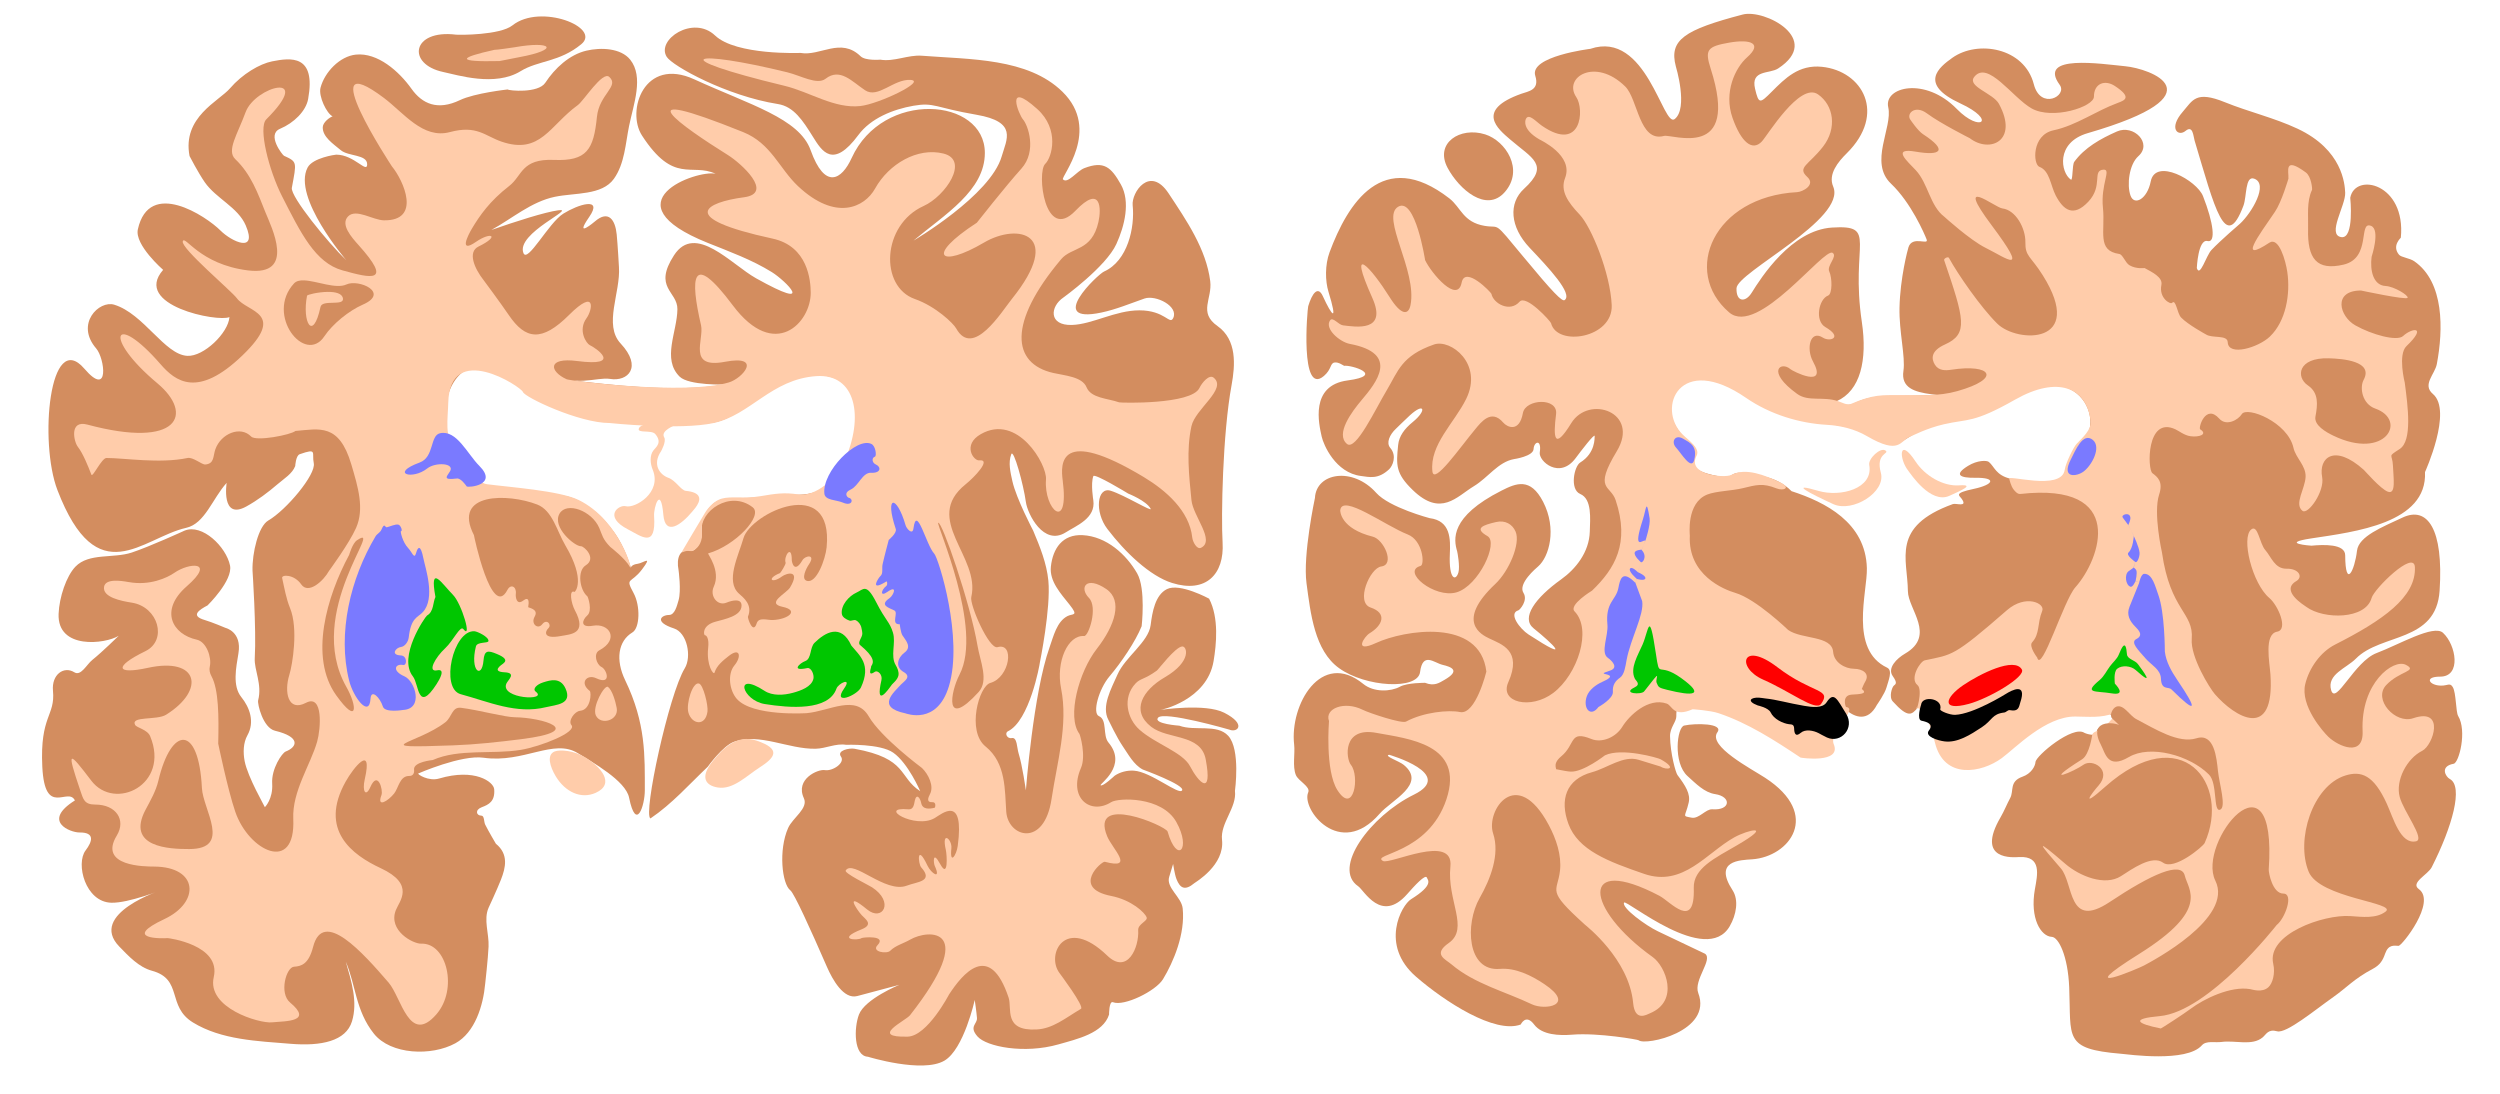 <?xml version="1.0" encoding="utf-8"?>
<svg xmlns="http://www.w3.org/2000/svg" height="350" id="svg2" version="1.1" width="800">
  
  <defs id="defs6">
    
    
    
    
    
    
    
    
  </defs>
  
  <path d="m 508.914,15.626 c 0,0 -19.594,2.394 -17.626,8.633 1.45,4.596 -2.204,4.937 -4.496,5.755 -14.803,5.287 -7.424,11.264 -3.597,14.568 7.058,6.093 12.879,8.157 4.496,15.827 -5.017,4.59 -4.526,12.208 1.799,18.885 5.94,6.271 13.939,14.721 11.198,16.734 -0.776,0.57 -3.684,-2.332 -13.356,-14.036 -9.672,-11.704 -7.097,-8.848 -12.23,-9.712 -6.972,-1.173 -7.547,-5.885 -11.331,-8.813 -21.33,-16.503 -32.525,1.735 -38.309,17.266 -1.499,4.025 -1.394,9.205 -0.36,12.59 3.082,10.085 1.194,7.952 -1.799,1.439 -1.59,-3.461 -3.461,-0.814 -4.676,3.237 -0.269,0.896 -2.692,28.941 5.036,22.302 2.492,-2.141 1.93,-4.026 3.348,-4.293 1.346,-0.254 3.005,1.077 3.127,1.056 2.123,-0.368 13.365,3.042 1.079,4.676 -12.12,1.612 -9.165,13.954 -8.273,17.986 0.565,2.555 4.381,11.57 12.59,12.59 2.612,0.324 5.431,1.189 8.993,-2.158 1.045,-0.982 2.598,-4.211 0.36,-6.835 -1.379,-1.616 -0.198,-4.245 1.799,-6.115 0.163,-0.152 3.299,-3.228 4.496,-4.317 4.705,-4.279 5.467,-1.578 0.899,2.158 -2.686,2.197 -4.387,4.508 -4.676,7.374 -0.65,6.448 -0.809,9.084 4.676,14.388 9.039,8.742 14.031,2.109 19.604,-1.259 4.489,-2.713 7.721,-7.723 12.77,-8.633 0,0 6.181,-0.881 6.295,-3.237 0.118,-2.433 2.653,-3.307 1.978,1.079 -0.429,2.787 6.352,8.783 11.511,1.799 1.529,-2.071 6.158,-8.13 6.059,-7.003 -0.049,0.561 0.283,5.407 -4.62,8.442 -1.961,1.214 -3.442,8.614 0,10.072 3.816,1.616 3.174,7.908 3.058,12.05 -0.184,6.559 -4.493,11.95 -9.173,15.288 -8.294,5.917 -12.931,12.343 -8.813,15.647 6.131,4.92 12.736,11.312 -1.619,1.978 -2.774,-1.804 -6.57,-6.794 -3.237,-7.734 0.414,-0.117 3.153,-3.144 1.619,-5.576 -1.866,-2.958 4.081,-7.936 4.676,-8.453 3.555,-3.087 6.078,-12.039 1.619,-20.683 -4.083,-7.916 -8.629,-5.964 -13.309,-3.597 -16.614,8.403 -15.321,15.678 -14.209,19.424 0.11,0.371 0.938,4.878 0.41,6.747 -0.81,2.873 -3.105,2.457 -2.749,-5.848 0.205,-4.766 0.331,-10.668 -6.475,-11.511 0,0 -12.886,-3.395 -17.086,-8.094 -7.54,-8.433 -19.192,-6.449 -19.604,1.619 0,0 -3.923,18.263 -2.698,27.338 1.297,9.61 2.551,21.507 10.432,27.158 8.493,6.091 25.152,7.025 25.899,1.259 0.859,-6.628 4.508,-2.97 7.194,-2.338 2.817,0.663 5.911,1.804 0.54,4.856 -1.547,0.879 -3.177,2.086 -6.115,0.899 0,0 -5.7,-0.055 -8.094,1.259 -2.854,1.567 -8.308,1.865 -11.691,-0.899 -13.483,-11.019 -23.591,6.678 -22.122,19.424 0.335,2.903 -0.592,6.887 0.543,9.711 0.79,1.968 4.781,3.716 3.954,5.577 -2.34,5.266 10.114,21.521 22.842,6.835 3.81,-4.397 15.197,-9.492 7.734,-15.647 -1.463,-1.206 -6.538,-2.879 -4.676,-3.237 1.5e-4,-3e-5 21.389,6.162 7.914,12.77 -13.854,6.793 -26.319,23.527 -17.806,29.317 1.904,1.295 7.343,11.95 15.647,2.518 2.347,-2.666 5.927,-6.597 6.335,-5.256 0.206,0.677 2.415,2.224 -5.076,6.875 -3.079,1.912 -10.095,14.675 1.619,24.82 9.268,8.027 25.168,18.314 33.453,15.288 0.071,-0.026 1.612,-3.592 4.317,0 2.536,3.369 8.027,3.581 12.23,3.237 8.249,-0.674 21.296,1.617 21.223,1.799 2.145,1.823 23.73,-2.834 19.065,-15.108 -1.582,-4.163 4.802,-10.759 2.158,-12.59 0,0 -10.065,-4.812 -15.108,-7.194 -3.767,-1.78 -11.662,-7.515 -10.791,-9.173 0.615,-1.172 26.318,20.518 33.813,7.554 2.107,-3.644 2.951,-8.357 0.899,-11.511 -6.182,-9.503 2.342,-9.618 6.295,-9.892 11.887,-0.825 22.308,-14.254 4.137,-26.079 -4.443,-2.891 -18.453,-10.183 -15.288,-14.568 2.113,-2.927 -7.088,-2.941 -10.612,-2.158 -2.326,0.517 -3.636,11.961 1.079,16.187 2.613,2.342 5.343,5.235 8.813,5.755 5.304,0.796 5.001,5.284 -0.899,4.856 -2.062,-0.149 -4.285,3.127 -6.597,2.686 -3.268,-0.623 -2.032,-0.126 -0.957,-4.844 0.625,-2.744 -0.994,-5.353 -3.597,-8.813 -0.546,-0.726 -2.291,-6.796 -2.376,-12.41 -0.042,-2.818 2.085,-4.621 2.016,-6.475 -0.583,-15.729 38.852,-14.718 54.496,-1.799 2.601,2.148 6.745,3.857 9.712,-1.799 0,0 2.502,-3.53 3.058,-5.576 0.55,-2.026 2.078,-5.399 0.18,-6.295 -12.211,-5.766 -6.28,-24.194 -6.475,-31.835 -0.373,-14.614 -13.302,-21.131 -24.101,-24.64 -5.375,-5.412 -12.05,-5.017 -16.14,-5.826 -2.271,-0.449 -3.649,1.44 -4.543,1.443 0,0 -8.811,-0.941 -10.466,-3.561 -1.655,-2.62 3.298,-4.291 -1.483,-7.615 -3.705,-2.575 -9.579,-11.81 -4.068,-17.153 7.553,-7.323 16.251,-0.759 21.575,1.985 5.325,2.743 14.765,8.336 23.356,8.808 3.505,0.192 6.795,0.901 10.024,1.515 4.701,0.895 12.262,5.986 15.518,5.072 3.257,-0.914 4.315,-3.31 12.272,-5.855 5.28,-1.689 11.362,-1.714 16.81,-4.179 8.864,-4.01 17.268,-10.707 25.016,-7.83 6.98,2.592 9.12,10.399 6.937,14.923 -2.183,4.524 -3.657,4.4 -5.071,7.299 -1.999,4.098 -2.543,6.137 -3.485,6.785 -0.972,0.668 -3.388,1.093 -5.481,1.159 -3.353,0.106 -7.259,-0.149 -10.627,-0.928 -4.812,-1.113 -5.205,-3.925 -7.014,-5.396 -0.674,-0.547 -3.66,-0.583 -6.655,1.259 -4.652,2.861 -2.588,3.893 2.364,3.818 6.827,-0.103 5.971,2.163 -0.566,3.556 -6.537,1.393 -4.616,2.014 -3.777,3.237 1.889,2.754 -1.843,1.244 -2.878,1.619 -19.912,7.202 -14.485,17.432 -14.389,27.878 0.053,5.765 9.076,14.168 -0.899,19.964 -2.702,1.57 -5.757,4.639 -3.957,7.194 1.506,2.137 1.049,2.541 0.36,3.058 -0.573,0.43 -1.648,3.612 -0.36,5.036 5.116,5.657 6.127,4.094 7.914,2.158 l 45.324,-5.576 c 0,0 12.691,4.468 17.806,8.633 2.022,1.647 1.112,3.828 -1.079,2.698 -1.972,-1.017 -4.884,0.422 -4.676,1.978 0.175,1.309 -2.776,0.77 -3.957,0.18 -3.712,-2.501 -15.509,7.324 -15.648,9.353 -0.094,1.379 -1.394,3.711 -4.137,4.676 -4.341,1.528 -2.708,4.517 -3.957,6.835 -1.081,2.006 -1.909,4.147 -3.058,6.115 -8.204,14.064 4.239,12.857 5.935,12.77 7.286,-0.376 5.847,5.711 5.036,10.252 -1.682,9.418 1.937,15.143 5.396,15.288 2.117,0.089 5.157,5.929 5.576,16.187 0.661,16.196 -1.919,19.665 16.547,21.223 2.289,0.193 20.993,2.879 25.899,-2.698 1.406,-1.598 4.187,-0.783 6.295,-1.079 4.36,-0.612 9.732,1.362 13.13,-1.439 1.174,-0.968 1.774,-2.797 4.676,-1.978 2.902,0.819 12.242,-6.931 17.986,-10.971 4.151,-2.919 6.72,-5.903 12.59,-8.993 2.377,-1.251 3.232,-2.767 3.957,-4.856 1.053,-3.034 2.899,-2.577 4.317,-2.518 1.027,0.043 12.21,-14.024 6.475,-18.165 -2.811,-2.03 2.909,-4.594 4.137,-7.014 6.577,-12.964 10.214,-25.919 5.755,-28.237 -1.261,-0.656 -3.289,-4.029 1.259,-4.856 1.724,-0.313 4.321,-10.535 1.439,-15.288 -0.774,-1.276 -0.605,-7.442 -1.743,-9.277 -0.898,-1.448 -1.577,-0.435 -3.653,-0.435 -3.812,0 -5.712,-2.881 -0.36,-2.878 6.876,0.004 5.095,-10.157 0.899,-14.029 -2.979,-2.749 -14.106,3.791 -21.223,6.475 -7.161,2.7 -13.121,16.915 -14.568,11.871 -1.447,-5.045 4.918,-7.03 7.914,-10.072 8.072,-8.196 25.707,-5.065 26.799,-21.763 1.295,-19.809 -3.913,-27.136 -11.87,-23.381 -6.388,3.014 -14.025,5.954 -14.568,10.612 -0.736,6.313 -3.705,12.419 -3.777,1.439 -0.025,-3.739 -7.069,-3.407 -10.791,-3.058 -0.066,0.006 -10.555,-0.735 0,-2.338 13.887,-2.11 37.089,-4.796 36.331,-21.223 0,0 8.918,-19.598 2.518,-25 -3.486,-2.943 0.647,-6.323 1.259,-9.532 2.105,-11.035 2.398,-26.244 -7.194,-32.914 -1.497,-1.041 -4.191,-1.243 -4.907,-2.112 -2.361,-2.869 0.58,-5.34 0.59,-5.442 1.688,-17.345 -14.606,-21.032 -16.187,-12.77 0,0 1.375,13.261 -2.878,12.59 -4.697,-0.741 1.447,-10.138 1.259,-14.209 -0.129,-2.806 -0.846,-13.751 -15.288,-20.504 -7.456,-3.486 -15.573,-5.361 -23.201,-8.453 -9.349,-3.79 -10.261,-0.65 -13.489,3.058 -4.685,5.382 -1.479,8.08 0.899,6.115 2.378,-1.965 2.476,1.717 2.878,3.058 6.463,21.558 9.884,36.205 15.648,20.863 1.088,-2.897 0.499,-9.665 3.417,-8.633 4.737,1.675 -0.801,10.983 -4.496,14.388 0,0 -6.325,5.423 -9.173,8.453 -1.693,1.801 -3.678,8.944 -4.676,5.755 0,0 0.409,-9.36 3.417,-8.633 2.773,0.671 1.922,-5.856 -1.439,-14.388 -1.975,-5.014 -15.224,-12.369 -16.727,-4.676 -1.101,5.637 -5.269,7.907 -6.475,4.496 -1.206,-3.411 -0.44,-9.95 2.518,-12.59 4.613,-4.116 -1.524,-10.255 -6.835,-7.914 -5.311,2.341 -10.379,5.194 -13.669,9.712 -0.703,0.966 -0.427,6.138 -1.079,5.706 -3.244,-2.144 -5.018,-11.857 5.396,-14.879 43.267,-12.557 19.676,-20.674 12.05,-21.403 -7.625,-0.729 -28.287,-3.986 -21.043,5.935 2.614,3.58 -6.125,8.172 -8.273,-0.18 -3.02,-11.739 -17.965,-14.222 -26.079,-8.453 -4.222,3.002 -10.948,8.336 2.518,14.568 11.875,5.496 6.445,9.502 -1.079,1.799 -10.173,-10.416 -23.425,-7.052 -21.942,-0.54 1.483,6.513 -6.282,17.653 0.899,24.46 6.407,6.073 10.738,16.138 11.38,17.826 0.77,2.023 -4.554,-1.346 -5.804,2.498 -0.252,0.774 -2.666,9.816 -2.874,19.35 -0.168,7.698 1.943,15.672 1.256,20.218 -0.821,5.43 3.525,6.754 8.931,7.484 0.667,0.09 1.349,0.171 2.04,0.25 0,0 -17.47,0.446 -18.549,0.446 -0.631,0 -3.141,0.307 -5.579,1.106 -1.733,0.568 -3.146,1.767 -5.098,1.562 -1.513,-0.159 -4.26,-0.648 -3.148,-1.135 7.644,-3.345 9.905,-13.159 8.094,-25.36 -3.748,-25.241 5.311,-31.163 -9.532,-30.216 -13.003,0.82 -22.685,15.977 -25.719,20.863 -1.962,3.159 -4.985,3.06 -4.856,-1.439 0.147,-5.153 35.399,-22.14 30.935,-32.554 -1.693,-3.949 1.599,-7.929 4.317,-10.612 12.827,-12.665 5.148,-26.352 -7.914,-27.698 -7.426,-0.765 -11.798,3.705 -16.007,7.914 -3.827,3.827 -4.213,4.143 -5.396,-0.899 -1.439,-6.133 4.632,-4.691 7.374,-6.475 14.377,-9.354 -4.314,-19.107 -11.331,-17.266 -18.713,4.909 -23.608,8.13 -21.403,16.547 0,0 4.077,13.43 -0.36,16.906 -3.743,2.933 -9.018,-28.571 -26.978,-22.482 z" id="path2868" style="fill:#d38d5f;stroke:none;opacity:1"/>
  <path d="m 463.25,53.75 c -4.279,-7.964 3.966,-13.286 12,-10.75 6.553,2.069 12.613,11.279 6.25,18.5 -5.855,6.644 -14.55,-0.865 -18.25,-7.75 z" id="path3620" style="fill:#d38d5f;stroke:none;opacity:1"/>
  <path d="m 527.978,324.259 c 9.534,-3.953 5.027,-15.037 0.899,-17.986 -21.792,-15.566 -23.637,-33.167 2.158,-19.604 3.534,1.858 11.399,11.281 10.971,-2.518 -0.193,-6.243 6.667,-9.504 13.849,-13.669 11.943,-6.926 3.411,-4.926 -0.899,-2.518 -8.868,4.955 -16.36,15.956 -28.777,11.691 -11.62,-3.992 -21.181,-7.592 -24.281,-16.007 -2.823,-7.665 -0.836,-14.27 7.554,-16.547 4.968,-1.348 10.008,-5.471 14.928,-3.957 l 7.014,2.158 c 1.786,1.191 5.792,0.924 0,-2.338 -0.784,-0.441 -12.432,-3.814 -17.806,-1.259 0,0 -6.927,5.415 -10.971,5.216 -1.824,-0.09 -6.673,-1.274 -5.143,-0.796 1.509,0.471 -1.34,-1.232 2.085,-4.06 4.73,-3.904 2.491,-8.505 9.712,-5.576 3.321,1.347 7.791,-0.517 9.892,-3.957 2.101,-3.44 8.24,-9.478 14.209,-7.374 1.796,0.633 2.081,4.533 8.273,1.799 0,0 5.629,0.372 8.273,1.259 9.436,3.164 17.978,8.688 26.259,14.209 0.137,0.091 13.265,1.98 10.612,-4.317 -1.62,-3.843 8.096,-11.353 3.957,-11.87 -0.173,-0.022 -1.465,-3.741 1.799,-3.957 2.464,-0.163 5.333,-0.19 3.237,-1.799 0,0 0.631,-1.606 1.079,-2.338 1.591,-2.602 -0.8,-4.112 -3.597,-4.137 -2.797,-0.025 -6.377,-1.944 -6.655,-5.396 -0.428,-5.319 -10.022,-3.948 -14.388,-7.014 0,0 -10.297,-9.939 -16.906,-11.87 -3.678,-1.075 -15.206,-5.71 -14.568,-18.345 0.013,-0.256 -1.199,-10.426 5.576,-13.13 2.765,-1.103 7.997,-1.203 11.357,-2.026 4.324,-1.059 6.399,-1.696 10.765,0.048 2.42,0.967 4.844,-0.234 1.079,-1.978 -4.731,-2.193 -10.838,-4.738 -15.468,-2.338 -2.159,1.119 -14.415,0.068 -11.151,-6.115 1.273,-2.412 -2.568,-4.906 -4.496,-6.835 -8.453,-8.453 -0.907,-26.324 20.324,-11.691 7.765,5.352 17.201,8.156 25.899,8.633 4.416,0.242 8.95,1.368 12.77,3.597 10.655,6.219 10.585,1.43 13.849,0.18 0.916,-0.351 5.234,-2.67 10.791,-3.957 7.85,-1.818 9.307,-0.233 22.842,-7.914 13.535,-7.68 22.793,-3.911 24.101,6.835 0.348,2.858 -2.548,5.314 -4.496,7.374 -0.897,0.949 -3.46,6.061 -3.777,8.273 -1.005,7.023 -19.199,1.209 -17.717,2.998 0,0 0.457,2.143 1.35,3.297 0.529,0.684 1.299,1.535 2.158,1.439 34.242,-3.835 25.701,20.818 17.626,29.856 -3.742,4.189 -10.858,27.792 -12.23,22.482 0,0 -2.768,-3.594 -1.619,-4.856 2.568,-2.821 1.558,-5.968 3.237,-10.072 0.992,-2.425 -5.299,-5.443 -11.331,-0.18 -17.241,15.044 -17.414,14.112 -26.259,16.007 -1.488,0.319 -4.935,5.857 -2.338,7.914 1.883,1.491 -0.537,9.589 -0.36,7.194 0,-0.045 3.257,0.079 5.935,11.151 2.913,12.039 14.941,9.774 21.403,5.036 4.333,-3.177 13.983,-13.391 23.561,-13.309 4.134,0.035 8.223,0.543 12.41,-1.079 1.878,-0.728 -2.095,3.514 -3.597,4.856 -0.982,0.877 -2.919,0.76 -3.417,1.978 0,0 -0.831,6.387 -3.237,7.914 -13.824,8.766 -2.213,3.704 0.36,1.799 2.937,-2.175 9.345,1.601 4.856,6.655 -1.94,2.185 -6.328,7.913 2.158,0.36 24.482,-21.789 40.326,-0.891 31.834,17.986 -0.502,1.117 -9.765,8.888 -13.309,6.295 -3.529,-2.582 -9.919,2.04 -13.489,4.317 -5.127,3.269 -13.201,0.013 -17.806,-3.957 -10.163,-8.763 -8.479,-6.653 -1.439,1.439 4.194,4.821 2.139,19.778 15.648,10.791 13.509,-8.987 22.913,-13.157 24.037,-8.437 1.101,4.623 8.156,10.786 -14.505,24.983 -22.661,14.197 -0.376,4.754 1.439,3.777 2.671,-1.438 28.796,-15.169 22.842,-27.158 -6.056,-12.194 19.863,-44.036 17.086,-3.597 -0.071,1.031 1.202,7.738 4.676,7.734 3.433,-0.004 0.55,7.962 -2.158,10.072 0,0 -21.667,27.729 -37.41,29.137 -9.376,0.839 -7.364,2.412 0.36,3.957 0.113,0.023 7.274,-4.595 9.532,-6.295 4.221,-3.178 12.832,-7.386 19.065,-6.295 0.753,0.132 3.82,1.222 5.833,-0.625 1.323,-1.213 2.25,-4.402 1.541,-7.469 -2.199,-9.504 16.117,-15.868 24.64,-15.288 3.799,0.258 8.313,0.883 11.331,-1.439 3.771,-2.901 -21.146,-4.248 -24.64,-12.77 -4.179,-10.191 1.235,-27.445 11.691,-30.755 5.104,-1.616 9.109,-0.214 13.309,8.993 2.111,4.626 4.381,13.116 9.352,12.05 3.04,-0.651 -3.959,-9.494 -5.216,-14.209 -1.409,-5.285 2.302,-12.302 7.194,-14.748 3.54,-1.77 7.508,-13.976 -2.878,-10.432 -5.717,1.951 -12.95,-6.041 -8.633,-10.612 4.317,-4.571 10.258,-4.421 6.295,-6.475 -3.962,-2.054 -14.533,5.778 -13.849,21.223 0.373,8.428 -7.726,4.912 -10.971,1.799 -1.568,-1.504 -9.098,-9.928 -7.374,-16.906 1.263,-5.11 4.838,-10.209 9.532,-12.59 15.127,-7.672 26.029,-15.19 25.54,-24.82 -0.284,-5.601 -13.047,6.982 -13.849,9.892 -1.914,6.947 -15.329,6.923 -20.863,2.878 -0.868,-0.635 -8.44,-5.226 -3.237,-8.273 2.266,-1.327 0.799,-4.045 -3.058,-3.957 -3.857,0.088 -4.947,-3.804 -6.835,-5.935 -1.888,-2.131 -2.367,-8.277 -4.496,-6.655 -3.372,2.569 0.311,17.365 5.755,21.942 2.827,2.377 6.155,10.146 2.518,10.791 -4.294,0.762 -2.412,9.908 -2.158,13.669 1.45,21.512 -11.408,13.682 -17.806,6.295 -1.584,-1.829 -7.838,-11.843 -7.374,-17.626 0.684,-8.521 -6.878,-8.979 -9.532,-27.698 0,0 -2.852,-12.659 -0.899,-18.525 1.383,-4.156 -0.579,-5.65 -2.158,-6.835 -1.629,-1.221 -1.951,-18.4 7.374,-14.029 1.155,0.542 2.878,1.929 4.755,2.197 2.91,0.415 5.66,-0.632 3.159,-2.197 -0.66,-0.413 1.725,-8.339 6.115,-3.417 2.244,2.516 6.025,0.431 7.194,-1.439 1.631,-2.609 14.71,2.515 16.547,10.791 0.713,3.212 4.031,5.686 3.878,9.276 -0.163,3.813 -3.747,8.709 -1,10.868 1.758,1.382 7.174,-6.22 6.295,-10.791 -1.195,-6.213 3.907,-10.769 13.309,-2.338 0.459,0.412 5.403,6.166 7.734,7.014 2.641,0.961 1.77,-4.27 1.619,-8.273 -0.152,-4.004 -1.936,-2.746 2.158,-5.396 4.095,-2.65 2.616,-13.654 1.619,-21.223 0,0 -2.279,-8.994 0.54,-11.691 6.801,-6.508 1.785,-5.901 -1.079,-3.237 -1.924,1.789 -10.002,-0.429 -15.288,-3.417 -5.084,-2.875 -7.297,-11.113 1.799,-11.151 0,0 14.515,3.112 14.928,2.338 0.413,-0.774 -4.362,-3.648 -7.014,-3.777 -4.004,-0.194 -5.054,-5.008 -4.496,-9.353 0,0 2.886,-8.678 -0.18,-9.892 -4.194,-1.661 0.223,10.301 -8.813,12.41 -8.55,1.996 -11.594,-1.848 -11.331,-11.511 0.113,-4.156 -0.524,-8.654 1.259,-12.41 0.124,-0.26 -0.206,-4.275 -1.978,-5.576 -7.187,-5.274 -5.422,-0.349 -5.575,1.978 0,0 -2.165,7.457 -4.317,10.612 -5.332,7.818 -11.938,16.561 -1.798,9.892 3.058,-2.012 5.229,5.73 5.755,9.353 1.026,7.066 -0.42,15.743 -5.576,20.683 -3.66,3.507 -13.307,6.427 -13.489,1.799 -0.098,-2.482 -4.962,-1.119 -7.014,-2.518 0,0 -5.71,-3.086 -7.914,-5.396 -1.264,-1.324 -1.653,-6.037 -2.878,-4.676 -0.529,0.588 -4.291,-1.502 -3.417,-5.755 0.512,-2.492 -3.172,-4.16 -5.396,-5.396 0,0 -2.602,0.411 -4.83,-0.886 -1.329,-0.774 -2.123,-3.444 -3.264,-3.611 -7.26,-1.062 -4.433,-7.146 -5.216,-14.748 -0.783,-7.602 2.798,-12.389 0.18,-12.23 -3.774,0.228 -0.015,5.102 -4.856,10.252 -4.841,5.15 -8.037,2.597 -10.432,-1.978 -1.631,-3.116 -1.915,-7.957 -5.216,-9.173 -2.08,-0.766 -2.509,-10.199 4.496,-11.691 7.33,-1.561 13.64,-6.252 20.683,-8.813 2.206,-0.802 4.469,-1.773 -1.079,-5.396 -3.138,-2.048 -6.655,-0.843 -6.655,3.417 0,3.277 -13.275,7.551 -19.964,3.777 -6.076,-3.428 -14.038,-15.56 -18.345,-10.072 -2.41,3.071 6.056,5.199 7.914,8.633 6.383,11.801 -2.905,15.922 -9.353,10.971 0,0 -9.452,-4.762 -13.669,-7.914 -3.915,-2.926 -6.855,0.201 -5.216,2.158 0,0 2.283,3.408 3.957,4.496 8.089,5.258 5.599,6.955 -2.338,5.576 -7.937,-1.379 -2.629,3.117 0,5.935 3.984,4.271 4.508,11.414 9.173,14.928 0,0 8.219,7.461 13.13,9.892 6.86,3.396 14.293,9.285 1.978,-7.194 -12.315,-16.479 1.06,-5.669 3.417,-5.396 4.328,0.501 7.458,6.405 7.374,10.791 -0.089,4.637 1.688,4.41 5.575,10.612 13.953,22.254 -8.141,21.797 -14.568,15.468 -5.231,-5.152 -12.597,-15.767 -15.468,-21.043 -0.297,-0.546 -1.708,0.219 -1.538,0.715 6.433,18.874 7.842,23.584 0.279,26.982 -4.51,2.027 -4.454,4.5 -3.237,6.475 1.216,1.975 3.417,1.896 5.216,1.619 12.858,-1.978 16.334,2.776 1.978,6.835 -6.258,1.769 -11.812,1.204 -18.315,1.262 -5.804,0.052 -8.333,-0.345 -15.925,2.908 -0.943,0.404 -2.918,-0.604 -3.89,-0.933 -4.852,-1.642 -9.542,0.254 -13.129,-2.338 -10.183,-7.357 -5.136,-10.572 -2.158,-7.914 0.675,0.603 12.156,6.495 7.194,-2.518 -2.186,-3.971 -0.962,-10.251 3.237,-7.554 2.212,1.421 6.517,-0.051 0.719,-3.417 -3.424,-1.988 -2.102,-8.946 0.899,-10.072 1.392,-0.522 1.342,-5.647 0.36,-7.734 -0.857,-1.819 2.776,-4.856 1.079,-5.935 -2.786,-1.773 -23.932,26.91 -33.094,19.065 -15.287,-13.092 -4.939,-37.084 21.763,-38.489 1.701,-0.09 6.027,-2.302 3.237,-4.856 -3.37,-3.085 0.449,-3.796 5.036,-9.712 4.587,-5.916 3.409,-13.244 -1.619,-16.727 -5.824,-4.034 -16.194,13.224 -17.986,15.108 -3.016,3.172 -6.589,0.269 -9.353,-7.554 -2.901,-8.21 0.873,-16.06 4.676,-19.424 5.038,-4.457 1.102,-5.883 -5.755,-4.676 -6.973,1.227 -7.874,2.253 -5.935,8.273 9.564,29.694 -12.36,20.891 -14.928,21.583 -7.955,2.143 -8.312,-11.795 -12.41,-15.827 -9.585,-9.431 -19.974,-2.923 -15.647,3.417 2.664,3.903 1.666,17.881 -10.971,9.173 -1.857,-1.279 -4.203,-4.096 -5.143,-2.237 -0.293,0.579 -1.127,3.408 4.244,6.554 0.414,0.242 11.102,5.159 8.273,12.41 -1.608,4.122 0.923,7.734 4.676,11.691 3.753,3.956 9.798,18.728 10.252,28.957 0.469,10.561 -17.504,13.436 -19.424,5.755 -0.14,-0.559 -7.949,-9.251 -10.072,-6.835 -3.091,3.519 -8.374,0.578 -8.993,-2.518 -0.09,-0.449 -8.437,-9.18 -9.532,-3.597 -1.336,6.812 -9.627,-2.881 -11.691,-7.194 0,0 -3.137,-20.328 -8.633,-17.086 -5.68,3.35 6.157,20.472 3.957,31.475 -0.644,3.222 -2.938,3.409 -6.655,-2.518 -6.025,-9.608 -13.706,-17.942 -5.576,0.18 4.989,11.12 -5.462,9.267 -9.353,8.813 -1.471,-0.172 -3.271,-2.82 -4.137,-1.619 -1.917,2.659 3.074,6.945 6.295,7.554 16.173,3.056 8.429,12.473 3.777,17.986 -3.179,3.767 -8.463,10.873 -4.676,14.029 2.813,2.344 9.048,-11.054 12.77,-17.266 3.594,-5.999 4.636,-10.944 15.108,-14.568 5.254,-1.818 15.819,6.148 10.252,17.446 -3.77,7.651 -11.756,14.683 -10.791,23.201 0.491,4.336 8.715,-7.527 13.669,-13.489 1.914,-2.303 5.174,-6.642 8.993,-2.158 1.242,1.459 5.132,3.32 6.295,-3.058 0.828,-4.54 11.292,-5.081 10.612,0.36 -0.9,7.197 -0.771,12.018 4.856,2.878 5.646,-9.171 22.108,-3.486 14.568,8.993 -7.539,12.478 -2.015,10.7 -0.36,15.647 4.613,13.789 -0.233,21.907 -7.554,28.957 0,0 -7.595,4.582 -5.576,6.655 5.659,5.81 0.976,20.168 -6.835,26.079 -7.169,5.425 -17.306,3.093 -14.388,-3.417 4.582,-10.225 -2.272,-12.172 -6.115,-14.029 -2.377,-1.148 -10.923,-5.317 1.978,-17.446 4.364,-4.103 8.115,-12.886 6.475,-16.727 -1.007,-2.357 -3.311,-3.761 -6.295,-3.058 -4.195,0.989 -7.109,1.976 -2.698,4.496 3.622,2.07 -2.826,15.895 -9.892,17.986 -6.962,2.059 -17.847,-6.725 -11.511,-8.453 1.373,-0.374 0.735,-8.178 -4.137,-10.072 -7.123,-2.769 -21.035,-13.161 -21.583,-7.734 -0.029,0.283 0.062,5.846 10.432,8.453 3.496,0.879 7.197,8.946 2.698,9.532 -3.627,0.473 -8.331,11.476 -3.417,13.13 5.389,1.813 3.886,5.717 -0.36,8.273 -1.586,0.955 -5.399,6.544 2.158,3.058 8.803,-4.061 33.196,-8.203 35.252,9.173 0,0 -3.404,13.987 -8.453,12.95 -3.624,-0.745 -11.635,0.025 -17.266,3.058 -1.365,0.735 -11.713,-2.711 -13.849,-3.777 -5.862,-2.927 -12.274,-0.423 -10.791,3.597 0,0 -1.301,15.862 2.698,22.122 5.212,8.16 7.219,-4.5 4.317,-8.094 -1.661,-2.057 -2.716,-12.258 8.094,-10.252 10.262,1.904 28.318,3.583 22.482,21.223 -5.836,17.64 -24.328,17.459 -20.324,19.784 2.166,1.258 22.735,-9.018 21.583,1.799 -1.152,10.817 6.143,19.785 -0.54,24.46 -5.172,3.619 -1.105,5.132 0.899,6.835 7.296,6.196 17.078,8.655 25.719,12.77 4.188,1.994 14.188,0.367 3.957,-6.475 -4.161,-2.782 -9.221,-5.272 -14.209,-4.856 -10.565,0.88 -11.183,-14.395 -6.475,-22.662 3.485,-6.12 6.544,-14.002 4.317,-20.683 -2.427,-7.281 7.483,-22.029 17.806,-2.698 2.356,4.412 4.139,9.596 3.597,14.568 -0.782,7.185 -4.66,5.893 7.914,17.266 0.465,0.421 14.187,11.081 15.491,25.121 0.564,6.07 4.281,3.749 5.373,3.296 z" id="path3618" style="fill:#ffccaa;stroke:none;opacity:1"/>
  <path d="m 738.512,123.317 c -3.866,-2.609 -3.28,-8.945 6.718,-8.662 4.469,0.126 14.355,0.912 11.137,6.894 -1.342,2.495 -0.493,7.707 3.712,9.192 10.469,3.697 3.27,16.738 -13.435,8.662 -2.415,-1.168 -6.217,-3.346 -5.702,-6.108 0.698,-3.747 1.134,-7.574 -2.43,-9.979 z" id="path3642" style="fill:#d38d5f;stroke:none;opacity:1"/>
  <path d="m 581.888,157.081 c 7.086,2.083 17.688,-0.738 16.263,-8.309 -0.37,-1.966 3.587,-5.758 5.215,-4.596 1.439,1.026 -3.233,0.821 -1.503,7.071 1.73,6.25 -9.067,12.884 -15.203,10.076 -7.539,-3.449 -14.522,-7.108 -4.773,-4.243 z" id="path3648" style="fill:#ffccaa;stroke:none;opacity:1"/>
  <path d="m 610.703,150.717 c -3.15,-3.906 -3.119,-11.224 2.298,-3.005 2.917,4.425 8.679,7.977 13.965,7.601 5.309,-0.377 0.382,1.751 -3.182,3.359 -6.018,2.715 -12.45,-7.172 -13.082,-7.955 z" id="path3650" style="fill:#ffccaa;stroke:none;opacity:1"/>
  <path d="m 507.75,222.875 c -1.285,3.805 1.233,6.805 3.75,3.375 0,0 4.809,-2.643 4.625,-4.875 -0.176,-2.132 0.805,-3.499 2.25,-4.5 1.445,-1.001 1.757,-3.655 2.125,-5.625 1.303,-6.979 5.684,-14.567 5,-18.875 l -2.125,-5.75 0.375,-1.375 c 0,0 2.457,0.745 2.75,-0.125 0.311,-0.925 -2.36,-2.008 -2.36,-2.008 l 0.86,-3.302 c 0.508,0.664 2.372,-1.71 0.309,-3.845 l 1.234,-2.991 c 0,0 1.664,-4.995 1.332,-7.104 -1.073,-6.811 -1.078,-2.981 -2.125,0.25 -3.437,10.603 -0.115,6.479 0.75,6.875 l -1.125,2.875 c 0,0 -1.993,0.112 -2.25,0.875 -0.383,1.134 1.875,3.062 1.875,3.062 l -0.875,3.312 c 0,0 -1.789,-1.892 -2.438,-1.25 -0.861,0.852 2.045,3.316 2.045,3.316 0,0 -0.286,1.444 -0.42,1.309 -4.229,-4.284 -4.889,-1.178 -5.438,1.688 -0.755,3.944 -4.181,4.442 -3.5,11.688 0.333,3.55 -2.307,8.933 0.125,10.625 1.142,0.794 3.704,3.16 0.625,4.125 -3.079,0.965 -1.82,0.931 -0.75,1.25 1.927,0.574 0.165,1.51 -1.75,2.375 -1.915,0.865 -4.159,2.503 -4.875,4.625 z" id="path3632" style="fill:#7a7aff;stroke:none;fill-opacity:1;opacity:1"/>
  <path d="m 694.875,220.625 c 8.09,7.993 8.513,6.797 1.875,-3 -1.863,-2.749 -3.616,-5.826 -4,-9.125 0,0 0.011,-12.51 -2.125,-18.25 -0.931,-2.502 -1.832,-6.728 -4.5,-6.625 -1.007,0.039 -1.588,2.802 -1.588,2.802 l -1.136,-0.551 c 0,0 0.534,-2.347 0.255,-3.282 -0.121,-0.404 -0.812,-0.969 -0.812,-0.969 l 0.318,-1.912 c 0.695,0.826 1.608,-1.617 1.495,-2.87 -0.171,-1.89 -1.875,-5.375 -1.875,-5.375 L 681.062,168 c 0,0 0.777,-1.605 0.656,-2.438 -0.265,-1.825 -3.105,-0.846 -2.438,0.062 l 1.767,2.406 1.763,3.438 c 0,0 -0.155,3.911 -1.717,5.375 -0.86,0.807 2.062,2.875 2.062,2.875 l -0.375,1.906 -1.656,1.188 c -1.348,0.967 -0.959,4.443 0.625,4.938 0.775,0.242 1.625,-1.812 1.625,-1.812 l 1.188,0.5 -3.125,7.75 c -1.016,2.518 0.064,4.542 1.812,6.312 1.081,1.095 2.791,2.774 0.375,4 -2.058,1.044 0.752,3.636 3,6.25 1.78,2.069 4.757,3.431 4.875,6.375 0.155,3.89 2.34,2.477 3.375,3.5 z" id="path3638" style="fill:#7a7aff;stroke:none;fill-opacity:1;opacity:1"/>
  <path d="m 662.675,147.005 c -3.252,6.347 1.976,5.476 4.066,3.889 2.791,-2.12 5.675,-7.806 3.005,-10.076 -3.208,-2.728 -5.643,3.4 -7.071,6.187 z" id="path3644" style="fill:#7a7aff;stroke:none;fill-opacity:1;opacity:1"/>
  <path d="m 536.332,143.228 c -1.678,-1.817 -0.348,-4.386 2.298,-2.828 2.181,1.283 4.597,2.302 3.536,6.718 -0.866,3.602 -4.123,-2.037 -5.834,-3.889 z" id="path3646" style="opacity:1;fill:#7a7aff;fill-opacity:1;stroke:none"/>
  <path d="m 568.75,213.5 c -11.355,-8.667 -13.311,0.13 -4.5,4 8.811,3.87 16.77,10.209 18.5,7.75 3.506,-4.982 -2.645,-3.083 -14,-11.75 z" id="path3622" style="fill:#ff0000;stroke:none;opacity:1"/>
  <path d="m 628.25,219.25 c -5.778,3.916 -7.346,8.462 1.75,6 6.498,-1.758 18.293,-8.694 17,-11 -2.351,-4.194 -13.507,1.447 -18.75,5 z" id="path3624" style="fill:#ff0000;stroke:none;opacity:1"/>
  <path d="m 584.625,236 c 4.458,2.007 9.01,-2.991 6.125,-7.625 -2.885,-4.634 -3.882,-7.275 -6.25,-3.625 -1.308,2.017 -4.755,1.528 -7.125,1.125 -5.318,-0.904 -8.648,-1.979 -12.5,-2.375 -0.668,-0.069 -1.329,-0.215 -2,-0.25 -2.61,-0.137 -4.126,1.093 -0.375,2.5 0,0 3.402,0.703 4.125,2.25 0.984,2.104 3.88,3.497 5.875,3.75 0.704,0.089 1.588,-0.065 1.625,1.375 0.037,1.44 0.396,2.869 2.125,1.375 1.45,-1.254 4.052,-0.765 5.75,0.125 0,0 1.724,0.969 2.625,1.375 z" id="path3626" style="fill:#000000;stroke:none;opacity:1"/>
  <path d="m 614.875,230.625 c 2.13,0.452 3.899,1.177 2.375,3.125 -1.524,1.948 2.981,3.248 5,3.5 4.2,0.525 8.334,-2.18 11.875,-4.5 3.541,-2.32 3.204,-4.259 7.25,-4.75 0.63,-0.076 1.127,-0.869 1.75,-0.75 3.002,0.575 2.925,-1.167 3.375,-2.5 2.176,-6.441 -2.626,-3.968 -4.75,-2.625 -0.083,0.053 -10.252,6.391 -16.125,6.625 -1.686,0.067 -4.885,-1.253 -4.75,-1.75 0.963,-3.538 -5.769,-4.551 -6.125,-1.5 0,0 -1.547,4.771 0.125,5.125 z" id="path3636" style="fill:#000000;stroke:none;opacity:1"/>
  <path d="m 523.125,217.125 c 0.389,0.815 2.083,1.807 -0.125,2.875 -4.048,1.957 2.243,2.387 3.125,1.25 6.231,-8.033 3.408,-4.197 4,-2.75 0.6,1.467 0.691,1.578 3.375,2.25 8.383,2.098 12.207,1.805 4.5,-3.75 -7.707,-5.555 -6.827,0.771 -8.125,-7.875 -2.166,-14.423 -2.226,-7.539 -4.25,-2.875 -1.481,3.412 -4.103,7.518 -2.5,10.875 z" id="path3628" style="fill:#00c600;stroke:none;fill-opacity:1;opacity:1"/>
  <path d="m 675.75,221.875 c 3.868,0.634 2.599,-1.413 1,-3.125 0,0 -0.501,-3.748 0.75,-4.75 1.532,-1.227 4.414,-0.935 5.875,0.375 6.586,5.909 2.253,0.185 0.75,-1.875 -0.922,-1.264 -3.386,-1.565 -3.5,-3.125 -0.371,-5.07 -1.663,-2.244 -2.625,0.125 -0.571,1.405 -1.837,2.414 -2.75,3.625 -1.129,1.497 -1.934,3.3 -3.375,4.5 -5.269,4.389 -1.45,3.377 3.875,4.25 z" id="path3634" style="fill:#00c600;stroke:none;fill-opacity:1;opacity:1"/>
  <path d="m 672.25,238.25 c 1.51,2.915 2.19,8.009 9,4 6.81,-4.009 19.42,-0.599 25.625,5.625 2.773,2.781 1.323,11.922 3.5,11.25 2.177,-0.672 -0.193,-8.267 -0.625,-12.375 -0.441,-4.192 -1.145,-12.294 -6.875,-10.5 -5.73,1.794 -13.141,-2.926 -19.25,-6.125 -2.222,-1.164 -4.001,-4.812 -6.375,-4 -1.26,0.431 -2.339,2.832 -1.375,3.75 l 2.625,2.5 c 0.055,-0.998 -10.883,-3.066 -6.25,5.875 z" id="path3640" style="fill:#d38d5f;stroke:none;opacity:1"/>
  <path d="m 157.239,73.587 c 6.712,-3.694 12.761,-9.044 20.324,-10.612 6.444,-1.336 15.059,-0.401 18.885,-5.755 3.455,-4.836 3.724,-11.373 4.856,-16.906 1.418,-6.932 4.785,-15.703 0.36,-21.223 -2.986,-3.725 -9.381,-3.967 -14.029,-2.878 -5.406,1.268 -10.084,5.609 -13.129,10.252 -2.279,3.473 -11.734,2.553 -12.05,2.158 0,0 -10.58,1.158 -15.288,3.417 -7.154,3.433 -12.06,1.18 -15.468,-3.597 -4.048,-5.676 -10.869,-11.669 -17.806,-10.971 -5.149,0.518 -10.025,5.604 -11.331,10.612 -0.698,2.679 1.948,8.227 3.867,9.15 -0.904,0.275 -3.087,1.887 -3.147,3.44 -0.122,3.116 3.367,5.369 5.755,7.374 2.444,2.052 8.408,1.305 8.453,4.496 0.045,3.186 -4.135,-3.058 -9.892,-3.058 -0.317,0 -7.542,1.016 -9.173,4.137 C 93.461,63.126 110.836,83.299 110.836,83.299 104.959,77.688 92.879,62.863 93.39,60.097 c 1.533,-8.3 1.788,-8.283 -2.518,-10.252 -0.447,-0.204 -5.655,-6.782 -1.259,-8.633 4.472,-1.883 8.297,-5.682 8.993,-9.532 2.595,-14.368 -5.659,-13.203 -11.511,-12.05 -3.989,0.786 -9.558,4.069 -13.489,8.633 -3.572,4.146 -15.344,9.197 -12.95,21.673 0,0 2.749,5.321 4.856,8.363 3.622,5.229 10.623,8.002 13.13,13.849 3.876,9.04 -4.482,5.231 -8.094,1.619 -4.59,-4.591 -22.822,-16.715 -26.439,-0.36 -1.099,4.97 8.094,12.95 8.094,12.95 -9.965,11.387 17.602,16.813 21.223,15.108 -0.385,5.124 -8.259,12.694 -13.489,12.41 -7.275,-0.395 -13.903,-13.447 -23.381,-16.367 -4.83,-1.488 -12.593,6.118 -5.755,14.029 2.687,3.108 4.382,15.977 -3.777,6.475 -11.207,-13.052 -14.555,23.469 -8.633,38.849 12.798,33.24 27.148,15.209 41.187,12.05 6.013,-1.353 8.393,-9.353 12.95,-14.388 0,0 -1.902,12.082 6.295,7.554 3.611,-1.995 6.945,-4.503 10.072,-7.194 2.024,-1.743 4.625,-3.259 5.576,-5.755 0,0 0.167,-3.332 1.439,-3.777 5.801,-2.032 3.798,-0.465 4.496,2.878 0.755,3.611 -8.789,14.993 -14.568,18.345 -3.165,1.836 -5.179,10.415 -5.036,16.007 0,0 1.261,18.718 0.719,28.058 -0.219,3.774 2.437,8.324 1.079,13.489 -0.275,1.046 1.511,8.778 5.396,9.712 8.197,1.972 7.252,5.147 3.417,6.655 -1.169,0.46 -4.612,5.5 -4.317,10.252 0.307,4.944 -2.338,7.554 -2.338,7.554 0.06,-0.06 -5.49,-9.61 -6.475,-14.748 -0.522,-2.724 -0.455,-5.852 0.899,-8.273 2.374,-4.245 0.766,-8.822 -1.978,-12.23 -2.859,-3.55 -1.677,-9.313 -0.899,-14.029 1.137,-6.891 -4.137,-8.094 -4.137,-8.094 0,0 -4.378,-1.855 -6.655,-2.518 -4.756,-1.386 -1.719,-3.293 0.899,-4.676 0,0 8.175,-7.984 7.194,-12.77 -1.228,-5.991 -8.92,-13.495 -14.568,-11.151 0,0 -11.113,5.1 -16.906,7.014 -5.868,1.939 -13.697,0.047 -17.986,4.496 -2.917,3.027 -5.184,9.783 -5.396,15.108 -0.458,11.54 14.95,9.692 19.245,7.014 0,0 -5.464,5.357 -8.453,7.734 -1.822,1.449 -3.639,5.28 -5.755,3.957 -3.356,-2.098 -7.326,0.708 -6.835,5.935 0.765,8.137 -4.219,7.861 -3.417,24.281 0.802,16.427 8.238,6.295 10.432,10.791 -10.748,6.737 -1.357,10.286 1.439,10.252 5.003,-0.061 4.204,2.818 1.978,5.755 -3.204,4.229 -0.104,16.534 8.273,16.727 5.568,0.128 16.187,-4.137 16.187,-4.137 0,0 -23.838,7.698 -13.669,18.165 3.016,3.105 6.255,6.598 10.432,7.734 10.025,2.726 4.68,11.354 13.129,16.547 9.097,5.591 20.653,5.963 31.295,6.835 9.73,0.797 17.676,-0.84 19.604,-7.194 1.88,-6.196 -0.13,-12.636 -1.978,-19.065 3.193,7.381 3.092,15.645 8.993,23.022 5.398,6.747 18.412,7.259 26.079,3.058 6.231,-3.414 8.889,-11.989 9.532,-19.065 0,0 0.899,-7.901 1.079,-11.87 0.187,-4.132 -1.666,-8.624 0,-12.41 0,0 2.766,-5.942 3.957,-8.993 1.499,-3.838 2.544,-8.128 -1.619,-11.511 0,0 -2.379,-4.024 -3.417,-6.115 -0.466,-0.938 -0.212,-2.878 -1.259,-2.878 -1.605,0 -2.1,-1.847 0.18,-2.698 2.181,-0.815 4.277,-1.843 3.957,-5.755 -0.193,-2.366 -6.202,-6.795 -17.626,-3.417 -3.392,1.003 -7.096,-1.43 -6.655,-1.619 0,0 13.78,-6.043 20.863,-5.036 12.879,1.83 22.469,-6.304 30.216,-1.439 4.647,2.919 15.258,8.766 16.367,14.209 2.276,11.173 5.043,2.46 5.036,-2.338 -0.017,-10.925 0.396,-21.39 -6.295,-35.252 -3.142,-6.51 -2.261,-12.527 2.338,-15.288 2.355,-1.414 2.603,-8.447 0.36,-12.59 -2.793,-5.158 -0.875,-2.82 2.698,-7.554 3.572,-4.734 0.426,-2.03 -1.439,-1.799 -1.856,0.231 -2.158,1.169 -2.158,1.169 0,0 -1.907,-6.695 -5.465,-11.412 -1.347,-1.787 -3.377,-4.375 -5.111,-5.79 -2.67,-2.179 -7.472,-5.473 -10.909,-5.724 0,0 -13.592,-1.569 -25.79,-3.204 -12.198,-1.635 -9.231,-10.413 -11.779,-17.445 -0.941,-2.597 -0.223,-5.019 -0.12,-7.226 0.276,-5.959 3.175,-10.602 6.465,-12.43 3.291,-1.827 7.737,0.723 14.555,3.432 7.162,2.846 -2.341,3.732 21.813,11.269 6.099,1.903 18.071,2.902 26.849,2.57 11.144,-0.421 15.055,1.124 21.797,-2.589 6.742,-3.713 19.586,-16.831 32.927,-12.051 5.085,1.822 6.26,5.297 6.932,9.125 1.012,5.769 -0.455,11.436 -1.536,15.298 -1.081,3.862 -5.087,9.31 -9.492,11.246 -4.372,1.921 -7.286,1.725 -11.591,1.582 -4.305,-0.143 -5.357,0.76 -7.999,0.899 -2.473,0.13 -8.168,0.426 -10.644,0.427 -4.277,1.5e-4 -7.136,3.723 -8.19,8.084 0,0 -0.042,1.896 -0.092,4.07 -0.018,0.763 -1.717,4.85 -3.286,4.474 -3.707,-0.888 -4.79,2.478 -4.047,6.205 0,0 0.924,6.61 0,9.712 -0.532,1.785 -1.195,4.676 -3.058,4.676 -2.391,0 -4.977,2.167 1.619,4.317 4.19,1.365 5.721,9.014 3.417,12.77 -5.03,8.201 -13.403,46.724 -10.971,48.022 6.947,-4.684 12.373,-10.892 18.345,-16.547 0,0 4.79,-6.724 8.453,-8.004 8.237,-2.877 17.356,2.435 26.079,2.248 3.264,-0.07 6.492,-1.796 9.712,-1.259 0,0 10.926,-0.411 15.108,2.518 4.794,3.357 8.633,12.32 8.633,12.32 -7.014,-4.526 -3.907,-10.458 -21.043,-13.579 -1.639,-0.298 -5.734,0.552 -4.317,2.518 1.418,1.966 -2.623,4.754 -5.216,4.317 -2.082,-0.351 -9.518,2.827 -6.655,8.993 1.513,3.259 -3.577,6.248 -5.036,9.532 -3.126,7.038 -1.978,17.909 0.719,19.964 1.22,0.929 6.403,12.324 11.691,24.46 1.795,4.12 5.37,10.511 9.712,9.353 l 13.489,-3.597 c 0,0 -11.046,4.522 -12.95,9.532 -1.633,4.298 -1.714,13.253 2.878,13.489 0,0 17.407,5.371 24.46,1.259 6.254,-3.646 9.712,-19.424 9.712,-19.424 0,0 0.57,3.828 0.719,5.755 0.153,1.973 -2.689,2.686 0.18,5.935 2.869,3.249 14.912,5.65 25.899,2.518 6.022,-1.717 14.288,-3.565 16.187,-9.532 0,0 -0.025,-4.474 1.259,-3.957 3.502,1.412 13.694,-3.56 16.007,-7.374 3.351,-5.525 7.155,-14.504 6.295,-22.662 -0.383,-3.633 -5.38,-6.578 -4.317,-10.072 l 1.259,-4.137 c 0,0 0.472,3.313 1.079,4.856 1.106,2.813 2.633,3.892 5.755,1.259 0.334,-0.282 9.722,-5.733 8.813,-13.849 -0.601,-5.361 4.792,-10.292 4.137,-15.647 0,0 1.852,-13.272 -2.158,-17.626 -3.608,-3.918 -10.65,-1.396 -15.647,-3.237 0,0 -8.276,-0.564 -6.835,-2.518 1.729,-2.342 22.84,3.776 22.842,3.777 2.493,1.108 5.704,-1.646 -1.619,-5.396 -6.089,-3.118 -20.504,-0.899 -20.504,-0.899 0.053,0.083 14.976,-3.012 17.086,-15.647 0.883,-5.286 1.765,-13.796 -1.439,-19.964 0,0 -9.361,-5.109 -13.489,-3.058 -3.772,1.875 -4.688,7.332 -5.216,11.511 -0.687,5.441 -8.146,10.196 -10.612,15.827 -1.985,4.534 -5.241,10.219 -2.878,14.568 0,0 2.716,5.689 4.496,8.273 1.881,2.731 3.543,6.004 6.475,7.554 0,0 13.553,4.948 12.59,6.655 -0.964,1.707 -9.912,-5.94 -15.468,-6.295 -2.104,-0.135 -4.371,0.433 -6.115,1.619 0,0 -3.843,3.619 -4.496,3.058 -0.447,-0.384 8.771,-6.239 2.518,-13.669 -1.929,-2.293 -0.303,-7.273 -3.058,-8.453 -2.174,-0.932 -0.084,-8.645 3.417,-12.77 3.635,-4.282 8.277,-11.09 10.252,-16.007 0,0 1.38,-12.003 -1.439,-16.906 -3.475,-6.046 -9.809,-11.833 -17.446,-12.23 -6.459,-0.336 -9.538,4.281 -10.162,10.072 -0.51,4.733 3.208,8.664 6.025,12.23 2.946,3.73 0.968,2.722 -0.719,3.597 -3.433,1.78 -4.46,6.428 -5.755,10.072 -5.169,14.543 -7.554,45.683 -7.554,45.683 0,0 -1.122,-8.025 -2.338,-11.87 -0.534,-1.689 -0.421,-5.204 -2.158,-4.856 -1.578,0.316 -2.354,-1.627 -1.259,-2.158 6.928,-3.359 10.154,-21.175 10.252,-22.122 0,0 3.533,-17.38 2.698,-26.079 -0.533,-5.55 -2.695,-10.867 -4.856,-16.007 0,0 -5.407,-10.242 -6.655,-15.827 -0.628,-2.811 -1.388,-5.943 -0.36,-8.633 0.733,-1.919 3.921,9.751 4.676,15.288 0.519,3.807 5.673,14.208 12.77,9.712 3.463,-2.194 9.631,-4.518 8.813,-10.252 0,0 -0.894,-5.316 0,-7.734 0.369,-0.997 10.943,5.435 11.151,5.576 0,0 5.843,2.298 7.194,4.856 0.624,1.181 -8.351,-4.371 -12.77,-5.755 -4.419,-1.385 -5.241,6.778 -1.079,12.23 5.693,7.458 13.578,15.036 20.683,17.266 10.839,3.401 16.801,-2.768 16.187,-12.95 -0.504,-8.362 0.009,-34.798 2.878,-50.36 1.173,-6.364 1.757,-14.476 -4.496,-18.885 -6.254,-4.409 -1.612,-8.67 -2.338,-14.388 -1.304,-10.269 -7.599,-19.423 -13.309,-28.058 -6.049,-9.147 -11.927,-0.24 -11.511,3.777 0.733,7.07 -1.549,17.812 -9.173,21.223 -2.016,0.902 -18.712,16.853 -0.899,13.129 4.751,-0.993 9.413,-2.958 13.849,-4.496 3.615,-1.254 11.078,2.495 9.173,6.295 -1.115,2.223 -2.586,-2.511 -10.791,-2.518 -7.697,-0.006 -14.969,4.462 -21.583,4.676 -7.543,0.244 -7.057,-5.896 -2.698,-8.813 0,0 13.583,-9.796 16.906,-17.086 2.643,-5.799 4.553,-13.536 1.439,-19.065 -3.114,-5.529 -5.398,-7.635 -11.691,-5.216 -2.403,0.924 -5.324,5.147 -6.835,3.597 -0.802,-0.823 12.394,-15.766 -0.18,-28.058 -11.063,-10.815 -29.54,-10.303 -44.964,-11.511 -4.443,-0.348 -8.917,2.012 -13.309,1.259 0,0 -4.769,0.405 -6.295,-1.079 -6.384,-6.209 -12.949,0.069 -19.245,-1.079 0,0 -20.601,0.836 -27.338,-5.576 -6.986,-6.648 -18.93,1.348 -15.468,6.835 1.835,2.908 19.116,12.5 35.612,15.108 5.027,0.795 7.925,5.244 11.151,10.432 2.906,4.673 6.42,10.463 14.568,-0.54 3.958,-5.345 11.074,-8.208 17.626,-9.353 6.682,-1.167 6.864,0.595 20.144,2.878 13.28,2.283 9.664,7.84 8.094,13.309 -3.593,12.512 -28.237,26.978 -28.237,26.978 10.01,-8.372 22.842,-15.995 22.842,-28.058 0,-17.759 -32.636,-20.316 -42.626,1.619 -3.187,6.998 -8.549,10.274 -13.13,-2.518 -3.649,-10.192 -19.394,-14.485 -37.23,-22.662 -16.027,-7.347 -21.842,10.102 -16.727,17.986 10.202,15.724 15.814,8.653 23.561,12.23 -5.971,-1.361 -34.918,9.113 -2.518,22.122 6.971,2.799 14.119,5.394 20.504,9.353 4.457,2.763 14.556,12.918 -5.036,1.978 -7.938,-4.432 -19.475,-17.826 -26.259,-7.374 -6.784,10.452 1.137,11.503 1.079,17.266 -0.072,7.278 -5.022,15.93 0.719,21.583 2.924,2.879 14.658,2.518 14.658,2.518 -16.658,2.806 -38.774,-0.227 -47.989,-1.183 l -8.632,-2.798 c 8.29,5.13 15.466,1.487 19.661,2.183 5.763,0.955 10.48,-3.765 3.417,-11.331 -5.565,-5.962 0.022,-16.324 -0.54,-24.46 0,0 -0.379,-6.963 -0.719,-10.432 -0.457,-4.664 -2.623,-7.958 -7.014,-4.137 0,0 -6.816,5.805 -1.799,-1.439 4.582,-6.615 -3.534,-4.048 -8.273,-1.079 -4.74,2.969 -11.469,15.989 -12.77,12.59 -2.431,-6.352 17.339,-14.531 11.151,-13.669 -4.315,0.601 -13.457,3.513 -21.403,6.295 z" id="path2851" style="fill:#d38d5f;stroke:none;opacity:1"/>
  <path d="m 41.232,186.266 c 6.606,1.224 12.243,-1.34 14.568,-2.968 4.63,-3.241 13.435,-3.961 3.957,4.317 -8.833,7.714 -4.623,15.378 3.237,17.086 3.024,0.657 4.824,5.646 4.14,8.598 -0.23,0.99 -0.037,2.045 0.536,3.092 2.334,4.258 2.369,12.996 2.158,21.583 0,0 3.035,14.688 5.451,21.767 4.303,12.609 19.368,19.989 18.568,2.289 -0.397,-8.776 5.524,-17.315 7.631,-24.672 1.172,-4.093 2.023,-15.38 -3.561,-12.463 -5.785,3.022 -7.031,-3.454 -5.341,-8.902 1.058,-3.41 2.906,-14.89 0.254,-21.366 -1.262,-3.083 -1.821,-6.413 -2.544,-9.665 -0.254,-1.143 3.823,-1.249 6.105,2.035 2.314,3.331 7.145,-1.125 8.902,-4.324 0,0 6.461,-8.787 8.648,-13.735 2.726,-6.167 0.631,-13.076 -1.526,-20.348 -3.92,-13.214 -10.155,-11.337 -17.885,-10.683 -1.394,1.239 -12.568,3.426 -14.164,1.78 -3.44,-3.546 -9.657,-0.935 -11.446,4.07 -0.784,2.195 -0.265,4.642 -3.239,4.882 -1.097,0.089 -3.912,-2.454 -5.664,-2.084 -8.876,1.872 -20.223,0 -25.944,0 -1.552,0 -4.438,6.377 -4.833,5.341 -1.05,-2.752 -2.706,-6.843 -4.324,-8.902 -1.292,-1.645 -2.845,-8.705 3.052,-7.122 29.325,7.875 34.163,-3.38 22.383,-13.226 -17.673,-14.772 -13.989,-23.369 1.017,-6.105 4.771,5.489 11.849,11.011 26.199,-2.798 14.349,-13.809 1.576,-13.72 -1.78,-18.314 -1.694,-2.317 -17.957,-15.992 -17.305,-18.208 0.646,-2.196 5.326,7.389 20.866,9.305 15.54,1.917 7.422,-14.011 5.596,-18.568 -2.429,-6.062 -4.574,-12.186 -9.665,-17.042 -2.854,-2.722 0.68,-7.859 3.307,-15.007 3.075,-8.369 22.245,-13.331 6.613,2.289 -2.634,2.632 0.829,16.322 5.087,24.672 5.987,11.742 10.607,21.239 19.331,23.655 9.182,2.543 16.205,4.235 5.087,-8.139 -2.169,-2.414 -5.878,-6.573 -3.307,-9.157 2.572,-2.584 7.949,1.219 11.446,1.272 12.123,0.183 6.313,-12.712 2.544,-17.296 -0.018,-0.022 -26.007,-39.492 -2.544,-21.875 6.376,4.787 12.483,13.256 21.111,10.937 8.629,-2.319 11.232,1.235 16.533,3.052 12.466,4.274 15.416,-5.2 24.418,-11.7 1.906,-1.376 7.892,-10.966 10.048,-9.023 3.362,3.03 -3.211,5.487 -3.944,12.838 -1.041,10.433 -3.227,14.175 -13.735,13.735 -10.508,-0.44 -10.085,5.053 -14.324,8.332 -6.293,4.867 -9.501,9.586 -11.875,13.543 -1.387,2.312 -4.331,8.191 1.272,4.324 4.838,-3.339 7.802,-1.909 0.763,1.526 -3.51,1.713 -1.419,6.902 1.78,10.937 0,0 5.365,7.216 7.885,10.937 5.39,7.957 10.591,8.723 19.331,0 8.74,-8.723 7.518,-1.625 5.596,1.017 -2.907,3.996 0.008,8.186 1.017,8.648 2.077,0.949 10.702,7.013 -4.07,5.087 -9.552,-1.246 -8.91,3.299 -3.307,5.85 0.989,0.45 37.962,5.158 51.899,0.999 4.485,-1.338 10.865,-8.906 -1.282,-6.595 -12.148,2.311 -6.58,-7.164 -7.631,-11.7 -3.48,-15.032 -3.231,-24.255 10.174,-6.359 13.406,17.896 24.989,5.493 24.927,-4.07 -0.025,-3.864 -0.859,-14.839 -12.209,-17.296 -30.953,-6.702 -21.329,-11.617 -9.157,-13.226 9.777,-1.293 -1.012,-10.938 -5.087,-13.481 -14.732,-9.193 -34.863,-23.35 4.833,-7.376 8.95,3.602 11.567,11.669 17.55,17.296 12.06,11.332 21.309,6.816 24.672,0.763 4.357,-7.841 13.557,-13.271 21.875,-11.192 8.468,2.117 0.617,13.639 -6.359,16.787 -13.403,6.05 -14.119,25.783 -2.798,29.76 6.697,2.352 12.329,7.792 13.226,9.411 5.377,9.701 14.601,-5.432 17.805,-9.411 16.796,-20.864 2.062,-24.514 -8.902,-18.059 -14.059,8.277 -18.964,4.463 -2.289,-6.359 0,0 9.24,-11.751 14.244,-17.296 5.06,-5.608 2.126,-13.933 0.509,-15.77 -1.262,-1.434 -5.978,-12.814 4.578,-3.307 7.242,6.522 4.722,15.455 2.544,17.55 -2.778,2.671 -0.183,25.269 9.665,15.007 8.283,-8.63 8.307,-0.543 7.376,3.561 -2.167,9.557 -8.508,7.858 -11.955,11.955 -17.175,20.412 -15.713,33.362 -2.544,36.373 3.777,0.863 9.303,1.202 10.683,4.578 1.45,3.546 6.82,3.544 10.429,4.833 0.522,0.187 23.127,0.761 25.69,-4.578 0.815,-1.697 3.124,-4.502 4.578,-3.307 4.397,3.613 -5.907,9.956 -7.122,15.516 -1.683,7.703 -0.777,15.808 0,23.655 0.511,5.163 7.724,13.006 3.052,15.261 -1.3,0.628 -2.643,-1.871 -2.798,-3.307 -0.919,-8.544 -8.436,-15.071 -15.516,-19.331 -27.246,-16.393 -26.62,-4.15 -25.944,1.017 2.213,16.922 -6.095,9.431 -5.341,-0.254 0.372,-4.789 -9.088,-21.233 -20.857,-14.498 -5.988,3.427 -2.314,8.592 -0.509,8.394 4.075,-0.448 -1.607,5.449 -4.324,7.631 -14.04,11.273 4.86,23.183 1.78,36.118 -0.576,2.418 5.695,16.81 8.394,16.024 5.564,-1.619 3.958,9.711 -2.289,11.446 -3.65,1.014 -7.651,15.42 -1.526,20.348 6.608,5.318 6.129,14.077 6.613,20.857 0.583,8.166 12.142,11.63 14.498,-4.07 1.756,-11.698 5.373,-23.756 3.052,-35.355 -1.713,-8.561 2.172,-17.188 7.376,-16.787 1.43,0.11 4.497,-9.18 1.526,-12.209 -3.199,-3.261 -0.889,-7.234 5.596,-2.798 5.315,3.636 2.762,11.629 -3.052,19.077 -5.814,7.448 -9.619,21.82 -5.596,27.216 0.255,0.342 2.187,7.094 0.509,10.937 -4.178,9.568 3.035,15.153 9.665,10.937 2.256,-1.434 16.211,-1.935 20.857,6.359 4.897,8.742 0.2,13.545 -2.798,3.052 -0.525,-1.838 -25.048,-12.324 -19.331,1.526 1.656,4.012 9.046,10.78 -0.763,8.139 -0.972,-0.262 -10.864,8.403 2.035,10.937 6.491,1.275 10.817,5.322 11.355,6.869 0.411,1.182 -2.827,2.086 -2.707,4.068 0.335,5.534 -3.447,14.383 -9.92,8.139 -13.488,-13.01 -19.695,-0.299 -15.261,5.596 0,0 8.063,10.735 6.868,11.446 -5.219,3.106 -9.016,6.353 -14.244,6.613 -10.627,0.53 -7.76,-6.744 -8.902,-10.174 -6.102,-18.326 -14.777,-7.594 -19.077,-1.017 0,0 -6.933,13.315 -13.226,13.481 -12.483,0.329 -0.658,-5.055 0.763,-6.868 22.173,-28.296 5.941,-27.623 0,-24.164 -2.099,1.222 -4.641,1.843 -6.359,3.561 -1.104,1.104 -6.07,0.313 -4.07,-1.78 3.118,-3.263 -4.629,-2.551 -5.087,-2.289 -1.119,0.871 -8.438,0.569 0,-2.798 4.052,-1.617 1.066,-3.366 0,-4.578 -1.675,-1.905 -5.532,-7.792 1.78,-1.78 4.916,4.041 8.865,-2.403 1.526,-7.122 -1.064,-0.684 -8.913,-4.491 -8.394,-5.341 2.289,-3.749 12.719,7.475 19.585,4.833 3.277,-1.261 8.668,-1.275 4.578,-5.85 -0.967,-1.082 -1.533,-8.057 2.035,-0.509 1.122,2.375 4.465,4.75 2.289,0 -0.38,-0.829 -0.758,-5.182 1.78,-0.509 2.612,4.807 2.148,-2.983 1.78,-4.578 -1.473,-6.404 2.079,-3.352 1.78,-0.509 -0.579,5.519 1.63,2.269 2.035,-0.763 2.221,-16.634 -5.146,-10.215 -7.376,-8.902 -6.224,3.662 -18.609,-3.723 -8.394,-2.798 1.667,0.151 1.783,-1.673 2.035,-2.798 0.541,-2.419 1.73,-0.846 2.035,0.763 0.421,2.227 2.775,1.913 4.324,1.526 0.161,-0.04 0.624,-1.87 -0.763,-1.78 -1.919,0.124 -1.363,-1.429 -0.763,-2.544 1.386,-2.574 -0.445,-6.358 -2.544,-8.394 0,0 -13.073,-9.685 -17.042,-16.533 -4.142,-7.146 -12.496,-1.689 -19.84,-1.017 0,0 -17.361,1.146 -22.383,-4.578 -2.354,-2.684 -3.049,-7.94 -0.763,-10.683 2.332,-2.798 1.856,-5.903 -1.78,-3.052 -1.846,1.447 -3.906,3.095 -4.578,5.341 -0.284,0.949 -2.662,-2.377 -2.035,-7.885 0.356,-3.125 -0.564,-4.07 -1.017,-4.07 -0.435,0 -1.059,-3.112 3.307,-4.324 3.152,-0.875 8.286,-1.817 8.394,-5.087 0.081,-2.472 -2.925,-1.8 -4.833,-1.017 -2.928,1.2 -5.405,-2.215 -4.07,-5.087 2.4,-5.161 -2.1,-10.592 -1.78,-10.683 8.676,-2.462 17.699,-12.068 14.244,-14.753 -7.262,-5.642 -17.032,1.285 -16.279,7.631 0.393,3.31 -0.995,5.196 -2.6,6.168 -0.784,0.475 -1.444,0.068 -2.15,0.166 -1.426,0.197 -1.967,0.983 -1.356,-0.2 0.287,-0.557 5.704,-9.604 7.123,-11.984 0.547,-0.917 1.381,-1.968 2.388,-2.846 0.889,-0.775 1.914,-1.416 2.994,-1.712 3.151,-0.862 7.092,0.118 12.423,-0.784 4.663,-0.789 7.633,-1.265 12.011,-0.555 5.574,0.904 12.359,-5.241 14.696,-10.382 6.621,-14.566 3.68,-28.346 -8.902,-27.47 -14.385,1.001 -21.06,12.447 -32.812,15.007 -10.852,2.364 -33.321,0 -33.321,0 -9.815,0 -27.198,-8.271 -27.725,-9.92 -0.527,-1.649 -23.486,-16.669 -23.909,3.561 -0.102,4.879 -1.252,10.891 2.035,14.498 0,0 5.312,10.764 10.429,11.446 6.993,0.932 23.16,2.057 29.227,5.021 13.493,6.591 17.779,23.981 16.39,21.387 -1.389,-2.594 -6.193,-6.314 -6.193,-6.314 -2.535,-2.548 -2.631,-3.94 -3.561,-6.105 -2.367,-5.512 -10.44,-8.502 -12.718,-4.578 -2.495,4.299 4.875,10.519 6.868,10.429 0.955,-0.043 5.146,3.851 1.526,6.105 -2.811,1.75 -1.96,7.87 0.509,9.92 0.21,0.174 1.719,4.593 0,6.105 -1.642,1.443 -2.455,4.054 1.78,3.307 5.291,-0.934 8.606,4.371 2.035,7.885 -1.914,1.023 -0.981,4.499 0.763,5.341 1.66,0.802 3.337,5.968 -1.78,3.561 -2.895,-1.362 -5.439,1.451 -2.035,4.07 0.6,0.462 0.371,6.063 -3.052,6.359 -1.782,0.154 -3.953,3.213 -2.798,4.578 1.9,2.245 -9.81,6.863 -16.204,7.929 -9.071,1.512 -19.786,-0.472 -28.19,3.263 0,0 -6.248,0.563 -5.968,3.052 0.134,1.193 -0.349,2.051 -1.526,2.035 -3.072,-0.042 -3.421,3.806 -4.833,5.596 -1.868,2.368 -5.708,4.795 -4.07,0.509 0.597,-1.562 -1.156,-8.034 -3.561,-2.544 -1.449,3.309 -2.689,1.42 -1.78,-2.544 2.649,-11.558 -3.668,-3.589 -6.105,0.763 -8.728,15.591 2.157,23.517 11.192,27.725 11.219,5.225 5.94,10.603 4.833,13.481 -2.512,6.527 5.595,10.785 8.139,10.683 8.198,-0.328 11.864,14.574 4.833,22.638 -8.663,9.934 -11.176,-5.439 -15.261,-10.174 -8.294,-9.615 -20.963,-23.885 -24.164,-11.446 -1.417,5.508 -3.732,6.211 -6.105,6.359 -2.514,0.157 -4.841,8.466 -1.272,11.446 7.394,6.175 -1.094,5.93 -5.85,6.359 -4.063,0.366 -20.851,-4.609 -18.568,-14.498 2.379,-10.305 -14.525,-12.48 -14.753,-12.463 -1.798,0.135 -14.859,0.402 -1.017,-6.105 11.463,-5.389 10.87,-16.705 -3.307,-16.787 -2.727,-0.016 -18.014,0.021 -11.955,-9.92 3.053,-5.009 -0.235,-9.92 -6.868,-9.92 -3.533,0 -3.827,-1.617 -4.833,-4.578 -4.506,-13.272 -3.668,-12.542 3.561,-3.052 7.48,9.819 25.262,1.289 18.822,-14.244 -0.9,-2.172 -4.351,-2.699 -4.827,-3.638 -1.467,-2.893 6.966,-1.389 9.914,-3.23 12.715,-7.94 10.424,-18.571 -5.85,-15.007 -10.101,2.212 -11.066,-0.315 -0.763,-5.341 7.156,-3.492 4.133,-14.181 -4.324,-15.516 -3.376,-0.533 -9.469,-1.717 -8.902,-5.087 0.445,-2.65 5.279,-1.983 7.921,-1.493 z" id="path2820" style="fill:#ffccaa;stroke:none;opacity:1"/>
  <path d="m 177.832,248.407 c -1.834,-3.051 -3.008,-6.878 -0.336,-7.941 1.731,-0.689 6.163,-0.28 9.689,1.826 5.026,3.001 9.861,8.542 3.417,11.421 -4.698,2.099 -9.757,-0.294 -12.77,-5.306 z" id="path2856" style="fill:#ffccaa;stroke:none;opacity:1"/>
  <path d="m 228.012,243.641 c -4.082,5.091 -2.289,7.733 1.709,8.363 4.86,0.767 9.166,-3.731 13.309,-6.385 4.856,-3.109 7.255,-5.898 -0.989,-8.633 -6.215,-2.062 -10.553,2.32 -14.029,6.655 z" id="path2858" style="fill:#ffccaa;stroke:none;opacity:1"/>
  <path d="m 370.188,214.594 c 0.53,-0.383 5.822,-7.47 8.084,-7.728 1.563,-0.178 3.276,4.738 -5.566,9.886 -7.034,4.095 -10.977,10.649 -4.317,15.827 5.335,4.148 15.907,2.182 17.446,10.432 2.259,12.111 -2.29,7.415 -5.036,2.158 -2.327,-4.456 -11.157,-7.179 -16.187,-11.691 -3.96,-3.552 -5.498,-10.203 -1.259,-14.748 1.613,-1.729 2.81,-1.223 6.835,-4.137 z" id="path2860" style="fill:#ffccaa;stroke:none;opacity:1"/>
  <path d="m 204.451,137.076 c 1.128,-2.679 11.443,-1.251 11.511,-1.079 0.068,0.172 -4.702,1.771 -3.417,3.957 0.763,1.298 -0.989,4.406 -0.989,4.406 -2.903,4.269 -0.462,7.55 2.338,8.543 2.335,0.828 4.029,4.022 5.569,4.171 2.387,0.232 3.574,0.857 4.049,1.642 0.384,0.635 0.303,1.374 0.015,2.094 -0.488,1.217 -1.567,2.378 -1.989,2.884 -3.656,4.387 -8.675,7.898 -9.263,1.079 -0.839,-9.728 -3.15,-2.388 -2.968,0.36 0.696,10.466 -3.977,6.529 -8.273,4.317 -8.229,-4.239 -2.945,-8.027 -0.809,-7.464 2.978,0.785 11.685,-4.354 8.633,-11.691 -0.795,-1.911 -1.031,-4.595 0.27,-6.205 0.873,-1.081 2.852,-2.523 0.54,-5.216 -1.198,-1.395 -5.93,-0.104 -5.216,-1.799 z" id="path2864" style="fill:#ffccaa;stroke:none;opacity:1"/>
  <path d="m 120.188,171.608 c 0.46,-0.77 1.486,-1.211 1.847,-2.068 1.073,-2.55 1.125,-0.682 1.75,-0.81 0.861,-0.175 2.795,-1.106 3.722,-0.843 0.716,0.203 1.452,2.102 0.774,2.102 -0.207,0 0.489,3.464 2.338,5.396 1.246,1.301 1.935,3.738 2.518,1.619 0.625,-2.273 1.501,-2.636 2.338,1.619 0.606,3.079 4.003,12.767 -0.18,17.266 -1.641,1.765 -3.777,1.673 -4.496,8.094 -0.147,1.312 -1.206,2.912 -2.518,3.058 -1.563,0.174 -3.467,2.547 0,2.698 2.077,0.091 2.007,3.312 0.719,3.058 -2.634,-0.52 -3.579,1.91 0.36,3.597 3.515,1.505 6.272,10.445 -0.36,10.791 0,0 -5.825,1.01 -6.475,-1.079 -0.906,-2.912 -3.76,-5.77 -3.957,-2.518 -0.379,6.274 -5.494,-0.418 -6.835,-5.755 -3.816,-15.191 0.421,-32.776 8.453,-46.223 z" id="path2827" style="fill:#7a7aff;stroke:none;fill-opacity:1;opacity:1"/>
  <path d="m 134.319,147.998 c -9.726,3.56 -2.338,5.689 2.428,1.888 2.512,-2.003 8.783,-1.799 7.284,0.899 -0.817,1.471 -2.818,2.987 2.158,2.338 1.266,-0.165 2.787,2.028 3.147,2.518 0.36,0.49 10.263,-0.347 4.047,-6.565 -3.853,-3.854 -7.271,-11.622 -12.59,-10.432 -3.237,0.724 -1.807,7.644 -6.475,9.353 z" id="path2835" style="fill:#7a7aff;stroke:none;fill-opacity:1;opacity:1"/>
  <path d="m 288.354,219 c -2.3,2.567 -8.136,7.266 1.349,9.263 0.35,0.074 10.118,3.895 13.939,-8.633 4.713,-15.451 -3.335,-41.038 -4.676,-42.446 -2.584,-2.713 -5.636,-15.967 -6.655,-8.094 -0.295,2.284 -2.2,0.102 -2.518,-0.989 -2.883,-9.905 -6.789,-9.725 -3.147,1.169 0.44,1.317 -2.248,3.507 -2.248,3.507 0,0 -1.397,5.197 -1.978,7.824 -0.277,1.251 0.274,2.967 -0.719,3.777 -0.516,0.42 -3.723,5.215 1.888,1.709 0.382,-0.239 0.442,1.067 0.09,1.349 -1.85,1.48 -2.084,3.646 0.27,1.978 3.451,-2.445 1.955,1.142 0.719,1.978 -3.469,2.348 -0.058,3.126 1.529,3.957 1.43,0.748 -1.284,4.548 1.709,4.406 0.049,-0.002 0.274,2.656 0.899,3.597 1.087,1.636 3.043,3.693 0.629,5.486 -2.199,1.633 -3.077,4.617 -0.27,6.205 2.667,1.509 0.167,2.964 -0.809,3.957 0,0 4e-5,-1e-5 3e-5,0 z" id="path2849" style="fill:#7a7aff;stroke:none;fill-opacity:1;opacity:1"/>
  <path d="m 263.799,157.988 c -0.767,-7.039 10.299,-18.269 15.063,-15.917 1.388,0.685 1.694,3.843 1.124,4.047 -1.194,0.428 -0.83,1.995 0.135,2.428 2.021,0.906 1.757,2.902 -1.349,2.743 -2.808,-0.144 -3.969,4.168 -6.52,5.351 -2.424,1.124 -1.141,2.546 -0.629,2.653 1.558,0.325 1.195,2.894 -1.933,1.529 -1.997,-0.871 -5.654,-0.667 -5.89,-2.833 z" id="path2862" style="fill:#7a7aff;stroke:none;fill-opacity:1;opacity:1"/>
  <path d="m 139.343,191.033 c -2.004,-10.945 2.128,-4.167 5.576,-0.719 2.851,2.851 6.269,14.646 3.327,10.971 -0.98,-1.224 -3.188,3.725 -5.755,6.115 -3.302,3.074 -5.827,7.78 -2.608,7.104 2.78,-0.584 0.844,2.821 -0.18,4.406 -6.111,9.465 -5.583,0.057 -7.554,-2.428 -4.985,-6.285 3.978,-19.224 4.496,-19.514 2.223,-1.245 1.858,-4.285 2.698,-5.935 0,0 -3e-5,1e-5 -3e-5,0 z" id="path2829" style="fill:#00c600;stroke:none;fill-opacity:1;opacity:1"/>
  <path d="m 151.843,202.004 c 0.935,0.061 4.616,1.825 4.464,3.123 -0.096,0.821 -3.615,0.142 -4.014,1.734 -1.979,7.886 1.924,10.564 2.428,4.496 0.274,-3.297 1.382,-3.304 4.317,-2.068 2.031,0.855 3.587,1.844 1.978,3.058 -0.561,0.423 -3.9,2.576 0.45,2.788 4.007,0.195 0.99,2.529 0.54,3.687 -1.868,4.803 13.462,5.584 9.442,2.518 -1.161,-0.885 0.332,-2.329 2.338,-2.968 2.346,-0.747 5.538,-1.727 7.194,1.978 2.273,5.085 -3.039,5.15 -6.205,5.935 -9.55,2.369 -18.354,-1.725 -27.338,-4.137 -6.638,-1.782 -2.452,-20.593 4.406,-20.144 z" id="path2831" style="fill:#00c600;stroke:none;fill-opacity:1;opacity:1"/>
  <path d="m 244.649,221.069 c -9.975,-6.518 -7.157,3.064 0.09,4.227 7.863,1.262 20.374,2.304 22.932,-4.946 0.601,-1.704 5.113,-3.831 2.428,0 -3.879,5.536 4.235,2.144 5.396,-0.36 3.436,-7.411 -0.438,-10.196 -3.058,-13.399 -3.333,-7.296 -8.447,-4.164 -11.781,-0.899 -1.561,1.529 -0.916,5.093 -2.968,5.845 -1.714,0.628 -4.78,3.404 0.629,2.248 1.287,-0.275 2.269,2.134 1.978,3.417 -0.586,2.587 -4.005,3.8 -6.565,4.496 -2.928,0.797 -6.542,1.03 -9.083,-0.629 z" id="path2839" style="fill:#00c600;stroke:none;fill-opacity:1;opacity:1"/>
  <path d="m 278.732,213.245 c 0.337,-0.064 -1.524,3.657 1.259,1.709 0.771,-0.54 2.493,0.829 2.068,2.698 -2.054,9.028 2.037,3.252 3.327,1.439 0.257,-0.362 1.866,-1.553 2.119,-2.979 0.195,-1.102 -0.312,-2.32 -0.86,-3.226 -1.807,-2.986 0.114,-7.092 -0.899,-10.432 -1.083,-3.569 -2.241,-3.629 -5.396,-9.802 -3.155,-6.173 -4.064,-4.019 -6.205,-3.058 -2.534,1.138 -5.092,4.076 -4.766,6.835 0.127,1.075 1.408,1.796 2.428,2.158 0.65,0.231 1.448,-0.392 2.068,-0.09 0.927,0.452 1.646,1.498 1.799,2.518 0,0 0.284,1.193 0.27,1.799 -0.03,1.222 -1.66,2.816 -0.719,3.597 4.688,3.891 4.505,5.549 3.507,6.835 0,0 -10e-6,-2e-5 0,-2e-5 z" id="path2841" style="fill:#00c600;stroke:none;fill-opacity:1;opacity:1"/>
  <path d="m 151.663,171.248 c -7.077,-13.787 11.012,-13.378 20.234,-9.802 4.923,1.909 6.305,8.495 8.993,13.04 6.696,11.325 3.099,14.989 2.968,14.928 -1.886,-0.878 -1.079,3.669 0.09,5.845 4.116,7.661 -1.332,7.673 -4.496,8.273 -5.692,1.079 -5.113,-1.428 -3.957,-2.518 1.156,-1.09 -0.521,-3.155 -1.978,-1.259 -1.404,1.826 -3.758,-0.134 -2.428,-2.428 1.447,-2.497 -2.11,-2.825 -2.068,-3.058 0.258,-1.426 0.403,-3.612 -1.619,-2.068 -2.022,1.544 -2.486,-0.984 -2.338,-2.248 0.262,-2.246 -1.633,-3.213 -2.698,-1.169 -5.043,9.685 -10.746,-17.453 -10.701,-17.536 0,0 3e-5,1e-5 3e-5,0 z" id="path2833" style="fill:#d38d5f;stroke:none;opacity:1"/>
  <path d="m 258.857,180.601 c 2.301,-3.388 -1.174,-2.877 -2.068,-1.349 -2.657,4.542 -3.417,0.49 -3.417,0 0,-5.367 -2.667,-1.084 -1.978,0.809 0.165,0.453 -1.599,3.248 -1.799,3.327 -4.42,1.768 -2.679,3.537 0.629,1.079 1.496,-1.111 6.076,-2.295 2.608,3.507 -1.139,1.907 -7.877,5.065 -2.428,6.205 5.449,1.14 1.905,3.987 -3.058,4.227 -1.818,0.088 -4.544,-1.059 -5.216,1.079 -1.162,3.699 -2.953,-1.757 -2.788,-2.158 1.559,-3.786 -1.381,-6.036 -2.878,-7.374 -4.417,-3.948 -0.194,-12.021 1.439,-17.716 2.316,-8.079 28.879,-20.614 26.619,2.878 -0.361,3.757 -3.292,11.964 -6.475,10.701 -1.635,-0.649 -0.179,-3.76 0.809,-5.216 z" id="path2837" style="fill:#d38d5f;stroke:none;opacity:1"/>
  <path d="m 142.491,231.141 c -9.104,7.013 -25.907,8.395 2.518,7.374 7.279,-0.261 14.535,-1.072 21.763,-1.978 21.488,-2.695 6.475,-6.933 -1.978,-7.014 -3.323,-0.032 -11.379,-2.271 -17.259,-3.03 -2.942,-0.379 -2.903,3 -5.043,4.648 z" id="path2843" style="fill:#d38d5f;stroke:none;opacity:1"/>
  <path d="m 107.598,222.507 c 7.007,9.754 6.758,3.505 3.237,-2.698 -13.553,-23.88 12.552,-53.002 3.417,-46.942 -1.475,0.979 -2.518,4.676 -2.518,4.676 -7.136,13.252 -12.918,32.74 -4.137,44.964 z" id="path2845" style="fill:#d38d5f;stroke:none;opacity:1"/>
  <path d="m 307.059,215.853 c -2.986,5.735 -5.001,17.785 6.115,5.576 3.311,-3.636 0.457,-9.899 -0.36,-14.748 -2.29,-13.592 -11.41,-39.982 -12.59,-39.388 -0.739,0.372 14.488,33.859 6.835,48.561 z" id="path2847" style="fill:#d38d5f;stroke:none;opacity:1"/>
  <path d="m 97.281,89.719 c -1.355,-0.052 -2.482,0.205 -3.188,0.969 -9.33,10.1 3.552,26.205 9.719,16.906 2.586,-3.899 7.877,-8.19 12.25,-10.094 8.841,-3.849 -1.305,-8.298 -5.219,-6.469 -3.32,1.552 -9.499,-1.156 -13.562,-1.312 z m 7.594,3.688 c 2.422,-0.023 4.639,0.458 4.875,2.125 0.358,2.536 -6.647,0.184 -7.188,2.688 -2.444,11.329 -5.944,4.832 -4.312,-3.594 0.063,-0.327 3.51,-1.189 6.625,-1.219 z" id="path2832" style="fill:#d38d5f;stroke:none;opacity:1"/>
  <path d="m 145.908,11.087 c 1.062,0.13 14.123,0.174 18.076,-2.968 8.966,-7.126 28.554,0.659 22.032,6.025 -7.055,5.804 -13.765,5.149 -19.424,8.633 -8.199,5.048 -20.146,1.237 -24.73,0.27 -11.822,-2.495 -10.122,-13.697 4.047,-11.96 z" id="path2822" style="fill:#d38d5f;stroke:none;opacity:1"/>
  <path d="m 158.228,15.943 c -11.469,2.546 -12.551,3.927 1.619,3.597 l 6.385,-1.259 c 12.931,-2.385 10.589,-5.316 -1.619,-3.147 -0.443,0.079 -6.115,0.899 -6.385,0.809 z" id="path2824" style="fill:#ffccaa;stroke:none;opacity:1"/>
  <path d="m 50.674,249.846 c 4.147,-17.581 12.929,-18.101 13.939,2.338 0.345,6.98 9.68,19.487 -4.047,19.514 -6.339,0.013 -20.438,-0.518 -13.939,-12.68 1.575,-2.947 3.28,-5.92 4.047,-9.173 z" id="path2838" style="fill:#d38d5f;stroke:none;opacity:1"/>
  <path d="m 251.933,23.137 c -30.38,-7.457 -40.411,-5.197 -0.899,4.317 8.144,1.961 15.955,7.398 24.281,6.475 5.983,-0.663 21.407,-8.075 16.007,-8.363 -5.399,-0.289 -10.349,6.059 -14.478,3.327 -4.205,-2.781 -8.001,-7.32 -12.68,-3.687 -2.67,2.073 -7.886,-1.002 -12.23,-2.068 z" id="path2836" style="fill:#ffccaa;stroke:none;opacity:1"/>
  <path d="m 220.278,227.993 c 1.055,3.795 5.434,4.606 6.115,-0.27 0.277,-1.979 -1.329,-8.566 -2.698,-8.993 -2.069,-0.646 -4.189,6.489 -3.417,9.263 z" id="path2852" style="fill:#ffccaa;stroke:none;opacity:1"/>
  <path d="m 190.692,228.982 c 1.582,3.236 7.382,1.532 6.655,-2.428 -0.38,-2.071 -1.422,-5.703 -2.788,-6.745 -1.081,-0.825 -5.204,6.438 -3.867,9.173 z" id="path2854" style="fill:#ffccaa;stroke:none;opacity:1"/>
</svg>